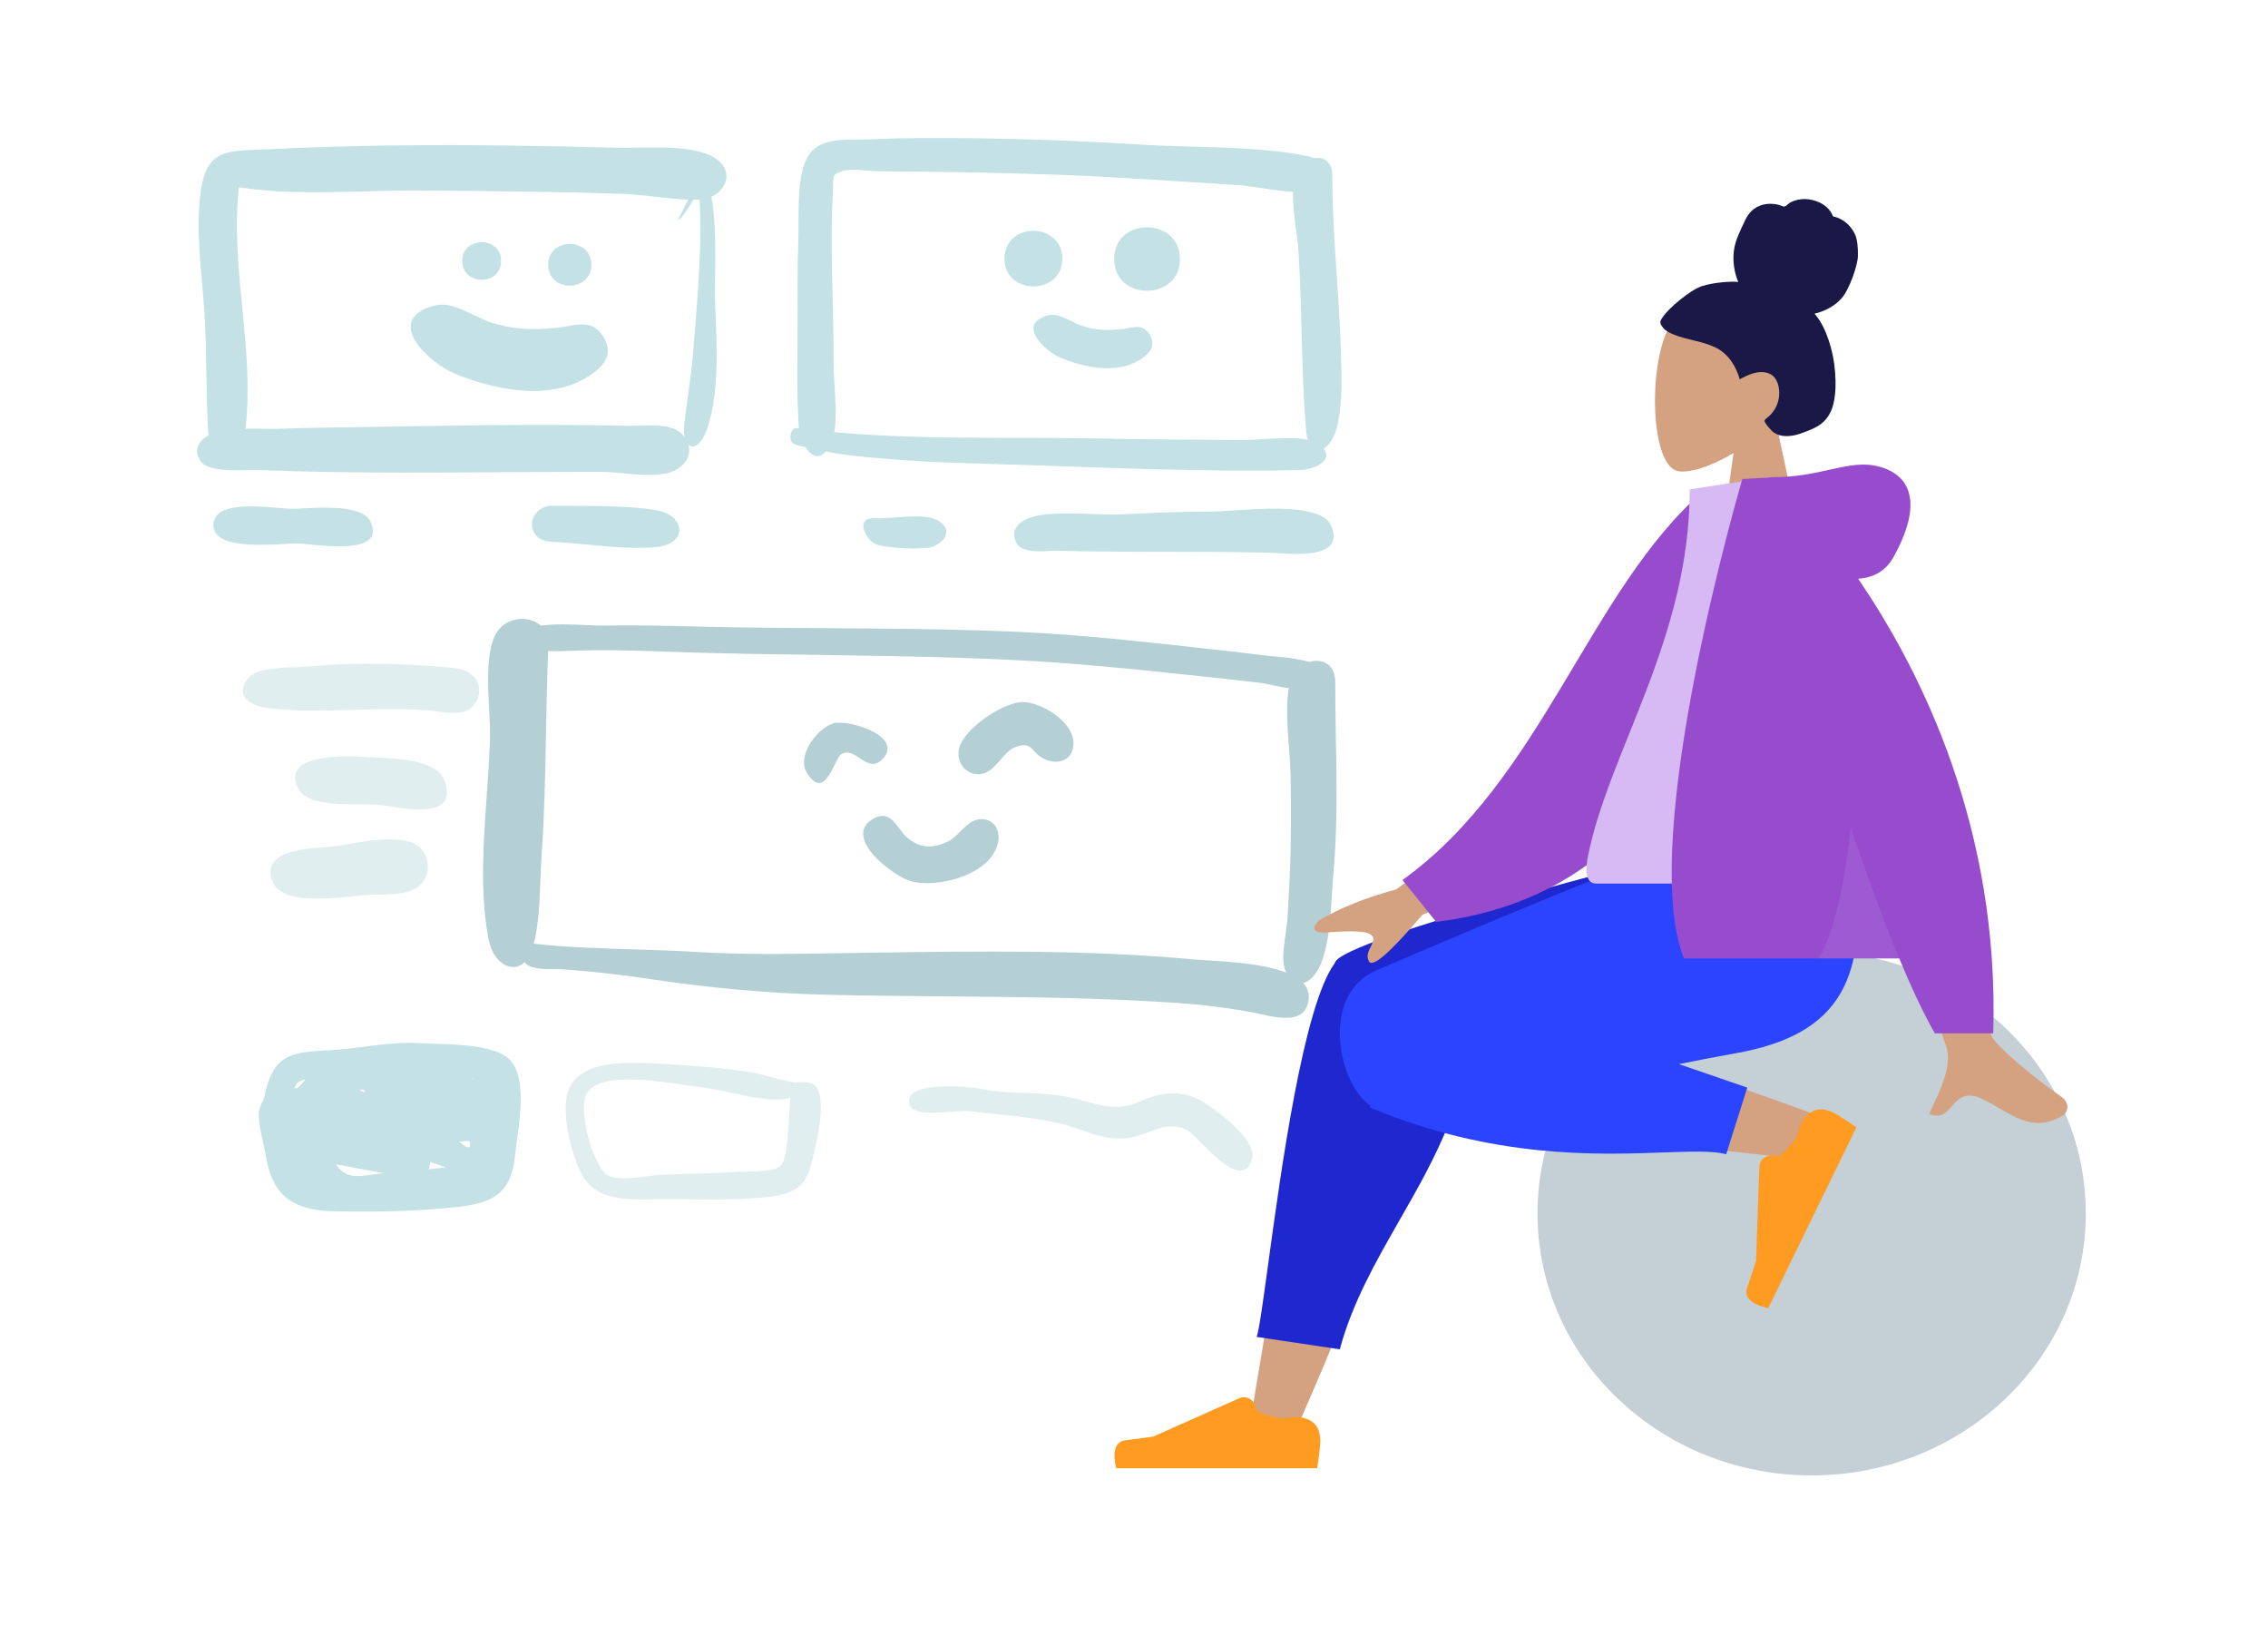 <svg width="251" height="181" viewBox="0 0 251 181" fill="none" xmlns="http://www.w3.org/2000/svg">
<g opacity="0.5">
<path fill-rule="evenodd" clip-rule="evenodd" d="M107.338 15.297C113.642 15.368 119.942 15.601 126.233 15.999C132.216 16.379 138.707 16.091 144.592 17.251C146.264 17.58 148.521 19.104 146.299 20.78C144.737 21.958 139.023 20.603 137.158 20.488C130.29 20.066 123.418 19.56 116.54 19.317C110.028 19.087 103.517 19.005 97.003 18.941C96.008 18.931 94.357 18.612 93.367 18.901C91.944 19.316 92.281 19.429 92.175 21.236C91.982 24.511 92.035 27.797 92.1 31.075C92.163 34.246 92.28 37.418 92.269 40.591C92.26 42.855 92.984 47.354 91.848 49.32C90.214 52.15 88.519 49.076 88.397 47.195C88.163 43.598 88.267 39.958 88.266 36.356C88.266 32.976 88.242 29.595 88.361 26.216C88.447 23.776 88.098 19.515 89.412 17.297C90.751 15.037 93.973 15.524 96.325 15.416C99.993 15.248 103.667 15.259 107.338 15.297Z" fill="#89C5CC"/>
<path fill-rule="evenodd" clip-rule="evenodd" d="M147.445 19.376C147.438 25.728 148.173 32.037 148.378 38.381C148.473 41.298 148.664 44.501 147.927 47.364C147.182 50.255 144.818 50.882 144.545 47.654C143.994 41.118 144.129 34.341 143.699 27.753C143.548 25.427 142.561 21.164 143.482 18.985C144.293 17.067 147.449 16.699 147.445 19.376Z" fill="#89C5CC"/>
<path fill-rule="evenodd" clip-rule="evenodd" d="M88.335 47.373C99.282 48.823 110.726 48.294 121.751 48.522C127.04 48.631 132.329 48.638 137.619 48.693C139.465 48.712 144.154 48.01 145.751 49.048C148.294 50.701 145.535 51.977 143.852 52.013C133.412 52.242 122.856 51.762 112.418 51.419C107.728 51.265 103.023 51.19 98.346 50.791C95.467 50.546 92.32 50.308 89.524 49.534C88.928 49.368 87.631 49.403 87.498 48.59C87.415 48.087 87.565 47.266 88.335 47.373Z" fill="#89C5CC"/>
<path fill-rule="evenodd" clip-rule="evenodd" d="M133.856 56.606C136.898 56.624 146.067 55.21 147.327 58.178C149.007 62.137 142.454 61.213 140.691 61.168C136.688 61.065 132.688 61.054 128.685 61.056C124.756 61.057 120.828 61.032 116.9 60.938C115.762 60.911 113.113 61.384 112.459 60.013C111.961 58.971 112.354 58.149 113.272 57.597C115.48 56.27 121.215 57.039 123.8 56.92C127.147 56.766 130.505 56.606 133.856 56.606Z" fill="#89C5CC"/>
<path fill-rule="evenodd" clip-rule="evenodd" d="M96.842 57.34C98.581 57.443 102.098 56.726 103.655 57.522C105.426 58.427 104.802 59.844 103.273 60.467C102.215 60.898 97.873 60.672 96.842 60.172C95.767 59.651 94.552 57.199 96.842 57.34Z" fill="#89C5CC"/>
<path fill-rule="evenodd" clip-rule="evenodd" d="M77.778 20.001C79.635 20.511 79.072 31.059 79.12 32.731C79.251 37.312 79.766 43.074 78.244 47.487C77.274 50.299 75.41 49.918 75.728 46.957C76.007 44.358 76.485 41.788 76.692 39.172C77.16 33.253 77.798 26.939 77.355 21.014C77.167 21.359 75.405 24.552 74.991 24.313C75.116 24.388 77.023 19.801 77.778 20.001Z" fill="#89C5CC"/>
<path fill-rule="evenodd" clip-rule="evenodd" d="M56.89 16.116C60.648 16.171 64.406 16.238 68.163 16.342C71.151 16.425 75.845 15.934 78.585 17.191C81.847 18.688 80.299 22.023 77.235 22.094C74.525 22.157 71.634 21.545 68.899 21.451C61.511 21.198 54.11 21.144 46.719 21.081C40.035 21.023 33.066 21.737 26.44 20.732C25.457 29.463 28.116 38.231 27.212 47.063C27.071 48.434 27.134 50.37 25.39 50.682C23.188 51.077 23.097 48.895 23.013 47.332C22.775 42.871 22.904 38.406 22.578 33.939C22.275 29.8 21.68 25.569 22.183 21.422C22.802 16.32 25.245 16.729 29.565 16.517C38.689 16.069 47.756 15.981 56.89 16.116Z" fill="#89C5CC"/>
<path fill-rule="evenodd" clip-rule="evenodd" d="M69.485 47.118C71.4 47.166 74.581 46.576 75.808 48.413C77.085 50.325 75.57 51.992 73.714 52.384C71.516 52.849 68.651 52.212 66.37 52.205C63.995 52.198 61.62 52.225 59.245 52.234C49.062 52.274 38.836 52.428 28.661 52.007C27.24 51.948 23.207 52.425 22.223 51.061C21.351 49.852 21.961 48.767 23.11 48.151C24.996 47.14 28.87 47.524 30.967 47.444C33.558 47.345 36.151 47.313 38.743 47.273C48.973 47.115 59.256 46.865 69.485 47.118Z" fill="#89C5CC"/>
<path fill-rule="evenodd" clip-rule="evenodd" d="M60.871 55.955C64.681 56.02 68.747 55.853 72.52 56.431C75.837 56.939 76.245 60.148 72.675 60.523C69.393 60.868 65.415 60.223 62.117 60.011C60.946 59.936 59.584 60.043 59.023 58.748C58.437 57.394 59.557 56.096 60.871 55.955Z" fill="#89C5CC"/>
<path fill-rule="evenodd" clip-rule="evenodd" d="M32.065 56.292C34.099 56.343 40.039 55.468 41.047 57.792C42.724 61.661 34.681 60.191 33.139 60.134C31.194 60.063 23.616 61.199 23.614 58.102C23.612 55.065 30.202 56.246 32.065 56.292Z" fill="#89C5CC"/>
<path fill-rule="evenodd" clip-rule="evenodd" d="M147.773 75.519C147.768 82.558 148.206 89.664 147.564 96.685C147.299 99.589 147.344 105.151 145.663 107.613C144.469 109.361 142.814 109.238 142.162 107.14C141.727 105.737 142.424 102.932 142.501 101.431C142.576 99.991 142.664 98.552 142.73 97.111C142.901 93.4 142.888 89.695 142.837 85.981C142.793 82.796 142.027 78.582 142.749 75.519C143.423 72.665 147.773 71.997 147.773 75.519Z" fill="#69A1AC"/>
<path fill-rule="evenodd" clip-rule="evenodd" d="M77.065 69.327C89.271 69.633 101.505 69.36 113.7 69.965C119.715 70.262 125.706 70.917 131.69 71.57C134.63 71.891 137.569 72.221 140.504 72.583C141.39 72.692 148.749 72.978 145.981 75.778C144.772 77.001 140.926 75.723 139.404 75.543C136.457 75.195 133.505 74.891 130.554 74.579C124.939 73.985 119.316 73.422 113.677 73.11C100.396 72.374 87.06 72.594 73.766 72.104C70.17 71.971 66.584 71.876 62.987 72.018C62.042 72.055 55.1 72.408 58.114 69.843C59.539 68.629 64.913 69.255 66.694 69.219C70.15 69.147 73.609 69.24 77.065 69.327Z" fill="#69A1AC"/>
<path fill-rule="evenodd" clip-rule="evenodd" d="M60.424 81.186C60.484 77.933 60.545 74.681 60.693 71.432C60.849 68.01 56.189 67.491 54.808 70.261C53.813 72.255 53.988 75.648 54.138 78.557C54.198 79.729 54.255 80.822 54.229 81.713C54.169 83.756 54.019 85.868 53.867 88.008C53.484 93.393 53.089 98.956 54.095 104.04C54.584 106.511 56.667 107.809 58.053 106.463C58.055 106.466 58.057 106.469 58.059 106.472C58.581 107.241 60.204 107.239 61.4 107.237C61.729 107.237 62.026 107.237 62.258 107.253C65.533 107.475 68.748 107.851 71.994 108.338C78.462 109.308 84.874 109.904 91.412 110.066C95.848 110.176 100.29 110.213 104.734 110.25C113.243 110.32 121.756 110.391 130.238 110.973C133.098 111.17 135.914 111.507 138.727 112.045C138.966 112.091 139.232 112.15 139.515 112.213C141.607 112.679 144.634 113.352 144.841 110.428C145.087 106.957 137.569 106.503 133.699 106.269C133.109 106.233 132.603 106.202 132.223 106.167C120.475 105.074 108.542 105.243 96.745 105.41C96.173 105.419 95.602 105.427 95.031 105.435C94.11 105.447 93.189 105.463 92.269 105.478C87.218 105.561 82.172 105.644 77.123 105.335C74.825 105.194 72.496 105.122 70.164 105.05C66.443 104.934 62.711 104.819 59.072 104.424C59.62 102.295 59.717 99.782 59.807 97.414C59.842 96.492 59.877 95.591 59.937 94.745C60.256 90.231 60.34 85.708 60.424 81.186Z" fill="#69A1AC"/>
<path fill-rule="evenodd" clip-rule="evenodd" d="M50.547 73.938C52.196 74.163 53.571 75.575 52.835 77.366C51.908 79.621 49.146 78.739 47.321 78.597C41.522 78.142 35.468 79.05 29.738 78.365C28.174 78.178 25.904 77.325 27.309 75.222C28.365 73.641 32.212 73.918 33.847 73.767C39.441 73.249 44.961 73.387 50.547 73.938Z" fill="#C1DEE2"/>
<path fill-rule="evenodd" clip-rule="evenodd" d="M40.759 83.777C43.008 83.928 48.243 83.809 49.191 86.369C50.891 90.962 44.232 89.344 42.205 89.083C39.849 88.779 34.297 89.592 33.043 87.307C30.801 83.221 38.786 83.641 40.759 83.777Z" fill="#C1DEE2"/>
<path fill-rule="evenodd" clip-rule="evenodd" d="M46.542 93.857C47.609 94.925 47.611 96.832 46.542 97.9C45.234 99.207 42.384 98.936 40.665 99.031C38.267 99.165 31.381 100.434 30.191 97.609C28.585 93.798 34.82 93.878 36.871 93.662C39.242 93.412 44.578 91.89 46.542 93.857Z" fill="#C1DEE2"/>
<path fill-rule="evenodd" clip-rule="evenodd" d="M111.17 28.621C111.17 32.719 117.567 32.719 117.567 28.621C117.567 24.546 111.17 24.484 111.17 28.621Z" fill="#89C5CC"/>
<path fill-rule="evenodd" clip-rule="evenodd" d="M123.303 28.667C123.303 33.352 130.588 33.342 130.588 28.667C130.588 24 123.303 23.952 123.303 28.667Z" fill="#89C5CC"/>
<path fill-rule="evenodd" clip-rule="evenodd" d="M115.963 34.896C112.422 35.874 115.685 38.877 117.329 39.563C119.942 40.653 123.509 41.457 126.123 39.822C127.163 39.172 128.007 38.307 127.245 37.045C126.433 35.701 125.321 36.299 124.085 36.423C122.518 36.58 121.253 36.556 119.74 36.053C118.611 35.678 117.195 34.557 115.963 34.896Z" fill="#89C5CC"/>
<path fill-rule="evenodd" clip-rule="evenodd" d="M48.071 33.809C42.196 35.389 47.608 40.237 50.336 41.345C54.671 43.106 60.589 44.404 64.925 41.764C66.651 40.713 68.051 39.318 66.787 37.279C65.44 35.109 63.595 36.074 61.544 36.274C58.945 36.529 56.845 36.489 54.336 35.678C52.463 35.072 50.113 33.261 48.071 33.809Z" fill="#89C5CC"/>
<path fill-rule="evenodd" clip-rule="evenodd" d="M51.155 28.881C51.155 31.653 55.456 31.653 55.456 28.881C55.456 26.11 51.155 26.11 51.155 28.881Z" fill="#89C5CC"/>
<path fill-rule="evenodd" clip-rule="evenodd" d="M60.666 29.298C60.666 32.377 65.444 32.377 65.444 29.298C65.444 26.219 60.666 26.219 60.666 29.298Z" fill="#89C5CC"/>
<path fill-rule="evenodd" clip-rule="evenodd" d="M92.285 80.02C90.466 80.505 88.086 83.652 89.337 85.578C91.39 88.736 92.295 83.887 93.154 83.42C94.717 82.571 95.985 85.674 97.619 84.046C100.196 81.477 93.907 79.585 92.285 80.02Z" fill="#69A1AC"/>
<path fill-rule="evenodd" clip-rule="evenodd" d="M113.131 77.686C110.973 77.705 106.418 80.761 106.096 83.018C105.904 84.359 106.793 85.647 108.237 85.665C110.204 85.689 110.829 83.13 112.535 82.595C114.374 82.018 114.101 83.347 115.689 84.036C116.852 84.54 118.306 84.329 118.71 82.899C119.472 80.202 115.347 77.643 113.131 77.686Z" fill="#69A1AC"/>
<path fill-rule="evenodd" clip-rule="evenodd" d="M96.615 90.605C93.164 92.628 98.842 96.965 100.811 97.507C103.782 98.325 109.763 96.798 110.467 93.166C110.748 91.721 109.844 90.411 108.25 90.67C106.937 90.883 106.095 92.531 104.879 93.121C103.238 93.917 101.779 93.863 100.384 92.664C99.248 91.688 98.639 89.424 96.615 90.605Z" fill="#69A1AC"/>
<path fill-rule="evenodd" clip-rule="evenodd" d="M108.676 120.498C111.759 121.155 114.893 120.714 117.991 121.333C121.15 121.964 123.038 123.158 125.973 121.955C126.111 121.896 126.249 121.838 126.386 121.779C128.658 120.801 131.039 120.511 133.417 122.071C134.824 122.994 139.096 126.188 138.581 128.136C137.465 132.361 132.658 125.736 131.433 125.091C129.096 123.86 127.493 125.433 125.087 125.876C122.205 126.408 119.886 124.884 117.171 124.278C113.995 123.568 110.423 123.32 107.192 122.94C105.916 122.79 101.082 123.8 100.645 122.211C99.896 119.481 107.464 120.24 108.676 120.498Z" fill="#C1DEE2"/>
<path fill-rule="evenodd" clip-rule="evenodd" d="M86.431 129.006C86.229 129.159 86.391 129.036 86.431 129.006V129.006ZM77.797 120.333C75.158 120.066 66.713 118.179 64.98 120.908C63.85 122.685 65.642 129.245 67.352 130.093C68.719 130.771 71.902 130.022 73.401 129.969C76.191 129.87 78.987 129.827 81.774 129.653C82.708 129.594 85.716 129.766 86.448 128.939C87.314 127.961 87.275 122.752 87.479 121.46C85.052 122.246 80.335 120.591 77.797 120.333ZM72.16 117.658C75.541 117.804 78.921 118.059 82.276 118.512C84.146 118.765 86.041 119.437 87.768 119.756C88.325 119.859 89.229 119.574 89.911 119.904C91.906 120.868 90.159 127.388 89.678 129.13C88.939 131.806 87.079 132.239 84.474 132.491C81.041 132.824 77.538 132.72 74.095 132.677C70.776 132.637 66.301 133.373 64.439 130.041C63.235 127.886 61.944 122.87 62.973 120.469C64.326 117.31 69.381 117.541 72.16 117.658Z" fill="#C1DEE2"/>
<path fill-rule="evenodd" clip-rule="evenodd" d="M34.307 130.798C34.488 131.03 34.488 131.03 34.307 130.798V130.798ZM33.566 129.904C33.622 129.989 33.882 130.263 33.566 129.904V129.904ZM41.628 129.659C40.138 129.379 38.647 129.101 37.155 128.829C38.568 130.807 40.055 129.99 42.468 129.817C42.188 129.765 41.908 129.712 41.628 129.659ZM48.737 128.959C48.359 128.832 47.981 128.706 47.604 128.579C47.615 128.867 47.553 129.137 47.418 129.387C48.065 129.317 48.711 129.242 49.356 129.163C49.15 129.095 48.943 129.027 48.737 128.959ZM52.03 126.525C52.051 126.006 51.271 126.363 50.824 126.328C51.686 127.087 52.088 127.153 52.03 126.525ZM40.249 120.638C40.136 120.493 39.985 120.501 39.798 120.66C40.002 120.729 40.788 121.062 40.249 120.638ZM32.607 119.738C32.587 119.738 32.163 120.311 32.607 119.738V119.738ZM32.823 119.551C32.712 119.636 32.712 119.636 32.823 119.551V119.551ZM33.777 119.44C32.215 119.704 32.334 121.538 33.777 119.44V119.44ZM52.13 119.315C52.448 119.578 52.339 119.323 52.13 119.315V119.315ZM46.156 115.409C48.808 115.564 53.676 115.408 55.892 116.822C58.782 118.668 57.261 125.02 57.002 127.805C56.62 131.921 54.684 133.094 50.809 133.526C46.185 134.041 41.434 134.137 36.786 134.015C32.6 133.905 30.216 132.465 29.45 128.055C29.215 126.706 28.619 124.619 28.637 123.327C28.65 122.43 29.097 122.021 29.266 121.259C30.227 116.919 31.835 116.405 36.281 116.216C39.553 116.076 42.945 115.241 46.156 115.409Z" fill="#89C5CC"/>
</g>
<path fill-rule="evenodd" clip-rule="evenodd" d="M191.853 50.128C189.301 51.668 186.794 52.412 185.618 52.108C182.667 51.347 182.395 40.538 184.679 36.277C186.962 32.016 198.7 30.159 199.292 38.602C199.497 41.532 198.268 44.147 196.452 46.28L199.708 61.472H190.251L191.853 50.128Z" fill="#D4A181"/>
<path fill-rule="evenodd" clip-rule="evenodd" d="M188.414 31.637C189.706 31.242 191.582 31.108 192.371 31.199C191.922 30.122 191.744 28.922 191.889 27.754C192.03 26.619 192.537 25.653 193.005 24.64C193.221 24.174 193.466 23.709 193.831 23.352C194.203 22.989 194.673 22.748 195.167 22.634C195.671 22.517 196.199 22.526 196.705 22.633C196.929 22.68 197.129 22.782 197.349 22.839C197.573 22.898 197.682 22.757 197.845 22.615C198.238 22.274 198.815 22.106 199.312 22.046C199.87 21.978 200.448 22.063 200.98 22.246C201.498 22.425 201.996 22.715 202.37 23.138C202.537 23.326 202.688 23.54 202.786 23.777C202.827 23.874 202.833 23.931 202.93 23.967C203.019 24 203.124 24.001 203.216 24.032C204.109 24.335 204.873 25.026 205.288 25.912C205.531 26.43 205.646 27.34 205.614 28.361C205.583 29.382 204.662 32.046 203.801 33.018C203.032 33.885 201.902 34.457 200.812 34.708C201.536 35.536 202.017 36.571 202.374 37.624C202.761 38.767 203 39.955 203.088 41.166C203.173 42.316 203.18 43.532 202.911 44.658C202.659 45.71 202.12 46.574 201.221 47.121C200.809 47.372 200.366 47.561 199.92 47.733C199.48 47.903 199.04 48.068 198.58 48.163C197.708 48.344 196.705 48.313 196.034 47.618C195.792 47.368 195.526 47.054 195.35 46.748C195.286 46.638 195.248 46.566 195.325 46.459C195.417 46.33 195.567 46.231 195.685 46.131C196.362 45.557 196.78 44.79 196.886 43.88C196.993 42.956 196.745 41.763 195.848 41.36C194.74 40.862 193.52 41.433 192.536 41.966C192.117 40.487 191.258 39.156 189.911 38.478C188.421 37.728 186.711 37.64 185.18 36.996C184.781 36.828 184.374 36.638 184.081 36.296C183.958 36.153 183.814 35.968 183.765 35.779C183.7 35.531 183.86 35.323 183.984 35.13C184.639 34.104 187.122 32.031 188.414 31.637Z" fill="#191847"/>
<path fill-rule="evenodd" clip-rule="evenodd" d="M200.496 163.251C183.74 163.251 170.156 150.269 170.156 134.256C170.156 118.242 183.74 105.26 200.496 105.26C217.252 105.26 230.836 118.242 230.836 134.256C230.836 150.269 217.252 163.251 200.496 163.251Z" fill="#C5CFD6"/>
<path fill-rule="evenodd" clip-rule="evenodd" d="M153.326 132.709C151.861 137.849 148.21 147.59 143.161 158.777L138.364 157.376C142.561 131.633 146.054 114.59 148.055 109.403C149.376 105.976 159.378 106.377 158.227 113.273C157.745 116.165 155.836 123.909 153.326 132.709ZM173.045 114.476C180.868 116.099 197.09 121.836 201.722 123.669C204.633 124.821 202.756 128.728 200.273 128.386C199.852 128.328 198.364 128.162 196.144 127.913C189.013 127.114 174.328 125.469 163.19 123.864C157.325 123.019 160.48 112.021 166.569 113.185C168.618 113.577 170.797 114.01 173.045 114.476Z" fill="#D4A181"/>
<path fill-rule="evenodd" clip-rule="evenodd" d="M147.747 106.498C148.547 103.885 184.907 94.609 184.907 94.609H187.886V97.389L162.831 110.158C162.865 110.57 162.844 111.006 162.763 111.465C162.944 120.932 158.898 128.004 154.891 135.006C152.271 139.585 149.668 144.133 148.276 149.302L139.071 147.927C139.339 147.241 139.763 144.145 140.343 139.912C141.804 129.24 144.256 111.339 147.696 106.603C147.708 106.586 147.72 106.57 147.732 106.554C147.737 106.535 147.742 106.517 147.747 106.498Z" fill="#1F28CF"/>
<path fill-rule="evenodd" clip-rule="evenodd" d="M185.805 117.742C188.097 117.283 190.208 116.873 192.015 116.556C203.683 114.506 207.086 108.253 205.074 94.609H183.575C180.063 95.619 161.812 103.282 152.343 107.358C146.075 110.055 148.051 119.78 151.6 122.31C151.62 122.466 151.684 122.571 151.797 122.618C165.254 128.202 176.729 127.785 184.097 127.518C187.184 127.406 189.549 127.32 191.039 127.712L193.373 120.341L185.805 117.742Z" fill="#2B44FF"/>
<path fill-rule="evenodd" clip-rule="evenodd" d="M199.048 125.159C199.385 123.721 200.553 122.461 201.991 122.798C202.309 122.872 202.593 122.96 202.802 123.062C203.759 123.529 205.442 124.746 205.442 124.746C204.9 125.859 195.699 144.745 195.699 144.745C195.699 144.745 192.746 144.267 193.358 142.488C193.971 140.708 194.347 139.516 194.347 139.516L194.706 129.092C194.73 128.381 195.336 127.831 196.045 127.876L196.894 127.929C196.894 127.929 198.376 126.728 198.849 125.756C198.93 125.591 198.995 125.386 199.048 125.159Z" fill="#FF9B21"/>
<path fill-rule="evenodd" clip-rule="evenodd" d="M142.585 156.892C144.027 156.566 145.674 157.063 146.001 158.505C146.074 158.823 146.12 159.116 146.12 159.348C146.12 160.415 145.765 162.462 145.765 162.462C144.528 162.462 123.541 162.462 123.541 162.462C123.541 162.462 122.674 159.595 124.541 159.366C126.407 159.138 127.642 158.954 127.642 158.954L137.155 154.707C137.805 154.418 138.565 154.722 138.836 155.379L139.16 156.166C139.16 156.166 140.888 156.973 141.968 156.973C142.15 156.973 142.361 156.942 142.585 156.892Z" fill="#FF9B21"/>
<path fill-rule="evenodd" clip-rule="evenodd" d="M154.521 98.41L167.09 89.17L169.869 96.046L157.422 101.213C153.902 105.353 151.934 107.079 151.517 106.391C151.166 105.81 151.44 105.267 151.693 104.767C151.89 104.377 152.074 104.013 151.939 103.678C151.63 102.913 149.265 102.994 147.025 103.166C144.784 103.339 145.437 102.34 145.977 101.848C148.264 100.477 151.112 99.331 154.521 98.41ZM220.435 114.692C219.28 112.347 215.348 89.489 215.348 89.489L207.114 89.521C207.114 89.521 214.74 114.169 215.348 115.677C216.137 117.637 214.796 120.483 213.887 122.413C213.746 122.712 213.615 122.988 213.505 123.237C214.767 123.802 215.373 123.119 216.012 122.398C216.734 121.584 217.498 120.723 219.296 121.561C219.99 121.884 220.648 122.267 221.29 122.641C223.508 123.932 225.546 125.118 228.319 123.405C228.758 123.134 229.24 122.111 228.076 121.312C225.177 119.322 220.999 115.839 220.435 114.692Z" fill="#D4A181"/>
<path fill-rule="evenodd" clip-rule="evenodd" d="M191.948 54.896L188.541 54.311C175.899 65.245 170.706 86.249 155.211 97.376L158.941 102.005C185.823 98.673 192.485 73.052 191.948 54.896Z" fill="#974CCD"/>
<path fill-rule="evenodd" clip-rule="evenodd" d="M206.8 97.765C206.8 97.765 186.308 97.765 176.653 97.765C175.275 97.765 175.535 95.774 175.734 94.769C178.032 83.17 187.004 70.668 187.004 54.158L195.7 52.793C202.893 64.374 205.38 78.634 206.8 97.765Z" fill="#D7B9F3"/>
<path fill-rule="evenodd" clip-rule="evenodd" d="M210.19 106.05C211.545 109.308 212.874 112.151 214.126 114.334H220.591C221.287 91.816 212.772 74.489 205.645 64.041C207.228 63.928 208.656 63.265 209.559 61.634C212.737 55.892 211.589 52.731 208.192 51.692C206.325 51.12 204.568 51.51 202.465 51.977C200.744 52.359 198.792 52.793 196.357 52.793C196.357 52.793 196.357 52.793 196.357 52.793L196.357 52.793C196.356 52.793 196.356 52.793 196.355 52.793C196.119 52.793 195.905 52.809 195.71 52.839L192.824 53.004C192.824 53.004 181.108 92.757 186.361 106.05H210.19Z" fill="#974CCD"/>
<path fill-rule="evenodd" clip-rule="evenodd" d="M210.19 106.05C208.413 101.775 206.59 96.785 204.835 91.633C204.182 97.307 203.095 103.007 201.284 106.05H210.19Z" fill="#D5DAFF" fill-opacity="0.1"/>
</svg>
